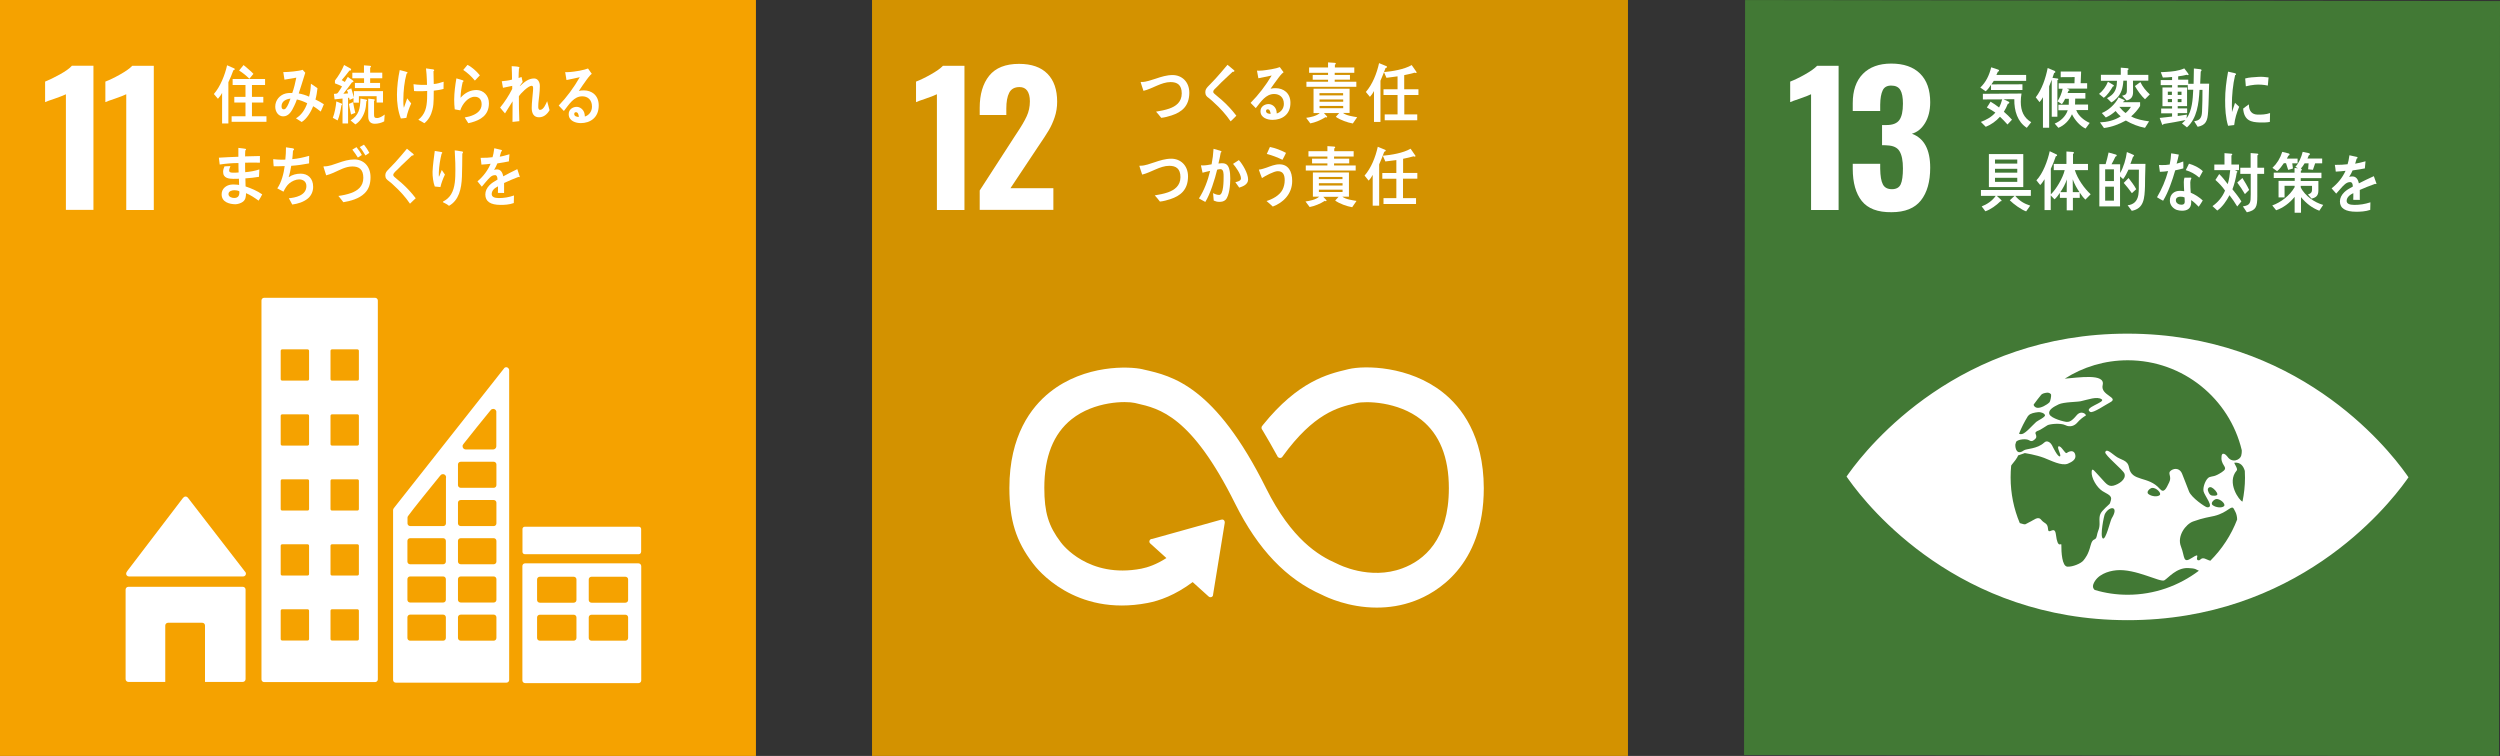 <?xml version="1.0" encoding="utf-8"?>
<!-- Generator: Adobe Illustrator 24.3.2, SVG Export Plug-In . SVG Version: 6.00 Build 0)  -->
<svg version="1.1" id="レイヤー_1" xmlns="http://www.w3.org/2000/svg" xmlns:xlink="http://www.w3.org/1999/xlink" x="0px"
	 y="0px" viewBox="0 0 270.49 81.79" style="enable-background:new 0 0 270.49 81.79;" xml:space="preserve">
<rect x="0" y="0" width="270.49" height="81.79" fill="#333333" stroke="none"/>
<style type="text/css">
	.st0{fill:#F5A200;}
	.st1{fill:#FFFFFF;}
	.st2{fill:#D39200;}
	.st3{fill:#427935;}
</style>
<g>
	<g>
		<rect y="0" class="st0" width="81.79" height="81.79"/>
		<path class="st1" d="M7.13,10.2c-0.14,0.08-0.55,0.24-1.23,0.48c-0.54,0.18-0.88,0.3-1.02,0.37V8.83C5.31,8.66,5.84,8.4,6.46,8.06
			C7.09,7.71,7.53,7.4,7.78,7.11h2.33v15.6H7.13V10.2z"/>
		<path class="st1" d="M13.65,10.2c-0.14,0.08-0.55,0.24-1.23,0.48c-0.54,0.18-0.88,0.3-1.02,0.37V8.83
			c0.44-0.17,0.97-0.42,1.59-0.77c0.62-0.35,1.06-0.66,1.32-0.94h2.33v15.6h-2.98V10.2z"/>
		<path class="st1" d="M13.95,62.37h0.13h12.23c0.17,0,0.3-0.14,0.3-0.3c0-0.08-0.03-0.15-0.08-0.2l-0.02-0.02l-6.15-7.96
			l-0.06-0.07c-0.06-0.06-0.14-0.1-0.22-0.1c-0.08,0-0.14,0.03-0.2,0.08l-0.04,0.04l-0.06,0.06l-6,7.87L13.7,61.9
			c-0.03,0.05-0.05,0.11-0.05,0.17C13.64,62.23,13.78,62.37,13.95,62.37z"/>
		<path class="st1" d="M26.27,63.49H13.89c-0.17,0-0.3,0.14-0.3,0.3v9.69c0,0.17,0.14,0.3,0.3,0.3h3.99v-6.1
			c0-0.17,0.14-0.3,0.3-0.3h3.7c0.17,0,0.3,0.13,0.3,0.3v6.1h4.09c0.17,0,0.3-0.14,0.3-0.3v-9.69
			C26.57,63.63,26.44,63.49,26.27,63.49z"/>
		<path class="st1" d="M69.07,60.95H56.82c-0.17,0-0.3,0.13-0.3,0.29v12.38c0,0.16,0.13,0.29,0.3,0.29h12.26
			c0.17,0,0.3-0.13,0.3-0.29V61.25C69.37,61.08,69.24,60.95,69.07,60.95 M62.37,69.03c0,0.16-0.13,0.29-0.3,0.29h-3.66
			c-0.17,0-0.3-0.13-0.3-0.29v-2.23c0-0.16,0.13-0.29,0.3-0.29h3.66c0.17,0,0.3,0.13,0.3,0.29V69.03z M62.37,64.92
			c0,0.16-0.13,0.29-0.3,0.29h-3.66c-0.17,0-0.3-0.13-0.3-0.29v-2.23c0-0.16,0.13-0.29,0.3-0.29h3.66c0.17,0,0.3,0.13,0.3,0.29
			V64.92z M67.96,69.03c0,0.16-0.13,0.29-0.3,0.29H64c-0.17,0-0.3-0.13-0.3-0.29v-2.23c0-0.16,0.13-0.29,0.3-0.29h3.66
			c0.17,0,0.3,0.13,0.3,0.29V69.03z M67.96,64.92c0,0.16-0.13,0.29-0.3,0.29H64c-0.17,0-0.3-0.13-0.3-0.29v-2.23
			c0-0.16,0.13-0.29,0.3-0.29h3.66c0.17,0,0.3,0.13,0.3,0.29V64.92z"/>
		<path class="st1" d="M40.58,32.22h-12c-0.16,0-0.29,0.13-0.29,0.29v41c0,0.16,0.13,0.29,0.29,0.29h12c0.16,0,0.3-0.13,0.3-0.29
			v-41C40.88,32.35,40.74,32.22,40.58,32.22 M33.44,69.14c0,0.09-0.07,0.16-0.16,0.16h-2.75c-0.09,0-0.16-0.07-0.16-0.16v-3.06
			c0-0.09,0.07-0.16,0.16-0.16h2.75c0.09,0,0.16,0.07,0.16,0.16V69.14z M33.44,62.11c0,0.09-0.07,0.16-0.16,0.16h-2.75
			c-0.09,0-0.16-0.07-0.16-0.16v-3.06c0-0.09,0.07-0.16,0.16-0.16h2.75c0.09,0,0.16,0.07,0.16,0.16V62.11z M33.44,55.08
			c0,0.09-0.07,0.16-0.16,0.16h-2.75c-0.09,0-0.16-0.07-0.16-0.16v-3.06c0-0.09,0.07-0.16,0.16-0.16h2.75
			c0.09,0,0.16,0.07,0.16,0.16V55.08z M33.44,48.05c0,0.09-0.07,0.16-0.16,0.16h-2.75c-0.09,0-0.16-0.07-0.16-0.16v-3.06
			c0-0.09,0.07-0.16,0.16-0.16h2.75c0.09,0,0.16,0.07,0.16,0.16V48.05z M33.44,41.02c0,0.09-0.07,0.16-0.16,0.16h-2.75
			c-0.09,0-0.16-0.07-0.16-0.16v-3.06c0-0.09,0.07-0.16,0.16-0.16h2.75c0.09,0,0.16,0.07,0.16,0.16V41.02z M38.83,69.14
			c0,0.09-0.07,0.16-0.16,0.16h-2.75c-0.09,0-0.16-0.07-0.16-0.16v-3.06c0-0.09,0.07-0.16,0.16-0.16h2.75
			c0.09,0,0.16,0.07,0.16,0.16V69.14z M38.83,62.11c0,0.09-0.07,0.16-0.16,0.16h-2.75c-0.09,0-0.16-0.07-0.16-0.16v-3.06
			c0-0.09,0.07-0.16,0.16-0.16h2.75c0.09,0,0.16,0.07,0.16,0.16V62.11z M38.83,55.08c0,0.09-0.07,0.16-0.16,0.16h-2.75
			c-0.09,0-0.16-0.07-0.16-0.16v-3.06c0-0.09,0.07-0.16,0.16-0.16h2.75c0.09,0,0.16,0.07,0.16,0.16V55.08z M38.83,48.05
			c0,0.09-0.07,0.16-0.16,0.16h-2.75c-0.09,0-0.16-0.07-0.16-0.16v-3.06c0-0.09,0.07-0.16,0.16-0.16h2.75
			c0.09,0,0.16,0.07,0.16,0.16V48.05z M38.83,41.02c0,0.09-0.07,0.16-0.16,0.16h-2.75c-0.09,0-0.16-0.07-0.16-0.16v-3.06
			c0-0.09,0.07-0.16,0.16-0.16h2.75c0.09,0,0.16,0.07,0.16,0.16V41.02z"/>
		<path class="st1" d="M69.36,59.71c0,0.14-0.11,0.25-0.25,0.25H56.78c-0.14,0-0.25-0.11-0.25-0.25v-2.47
			c0-0.14,0.11-0.25,0.25-0.25h12.34c0.14,0,0.25,0.11,0.25,0.25V59.71z"/>
		<path class="st1" d="M55.07,39.96c-0.04-0.13-0.16-0.23-0.3-0.23c-0.06,0-0.12,0.02-0.17,0.06c-0.01,0-0.02,0.01-0.02,0.01
			l-0.1,0.13L42.68,54.89l-0.05,0.07c-0.06,0.06-0.1,0.14-0.1,0.23v0.02v18.36c0,0.16,0.13,0.29,0.29,0.29H54.8
			c0.16,0,0.29-0.13,0.29-0.29V40.09C55.1,40.04,55.09,40,55.07,39.96z M50.11,48.09l0.08-0.11c0.81-1.04,2.17-2.71,2.83-3.52
			l0.09-0.1c0.06-0.08,0.16-0.12,0.26-0.12c0.16,0,0.3,0.12,0.33,0.27v0.13v0.11v3.54c0,0.18-0.15,0.33-0.33,0.34
			c-0.01,0-0.01,0-0.01,0c0,0-0.01,0-0.01,0h-2.8H50.4c-0.01,0-0.01,0-0.01,0c-0.01,0-0.01,0-0.01,0c-0.18-0.01-0.33-0.15-0.33-0.34
			C50.04,48.21,50.06,48.14,50.11,48.09z M48.24,69.03c0,0.16-0.13,0.29-0.29,0.29h-3.58c-0.16,0-0.29-0.13-0.29-0.29v-2.24
			c0-0.16,0.13-0.29,0.29-0.29h3.58c0.16,0,0.29,0.13,0.29,0.29V69.03z M48.24,64.9c0,0.16-0.13,0.29-0.29,0.29h-3.58
			c-0.16,0-0.29-0.13-0.29-0.29v-2.24c0-0.16,0.13-0.29,0.29-0.29h3.58c0.16,0,0.29,0.13,0.29,0.29V64.9z M48.24,60.76
			c0,0.16-0.13,0.29-0.29,0.29h-3.58c-0.16,0-0.29-0.13-0.29-0.29v-2.24c0-0.16,0.13-0.29,0.29-0.29h3.58
			c0.16,0,0.29,0.13,0.29,0.29V60.76z M48.25,51.7v0.11v4.82c0,0.16-0.13,0.29-0.29,0.29h-3.57c-0.16,0-0.3-0.13-0.3-0.29v-0.6
			v-0.02c0-0.04,0.01-0.08,0.02-0.11c0.01-0.01,0.01-0.02,0.02-0.03c0.01-0.01,0.02-0.03,0.03-0.04c0.01-0.01,0.02-0.03,0.03-0.05
			c0.46-0.65,2.52-3.19,3.39-4.26l0.09-0.1c0.06-0.08,0.16-0.12,0.26-0.12c0.16,0,0.3,0.12,0.33,0.27V51.7z M53.71,69.03
			c0,0.16-0.13,0.29-0.29,0.29h-3.57c-0.16,0-0.3-0.13-0.3-0.29v-2.24c0-0.16,0.13-0.29,0.3-0.29h3.57c0.16,0,0.29,0.13,0.29,0.29
			V69.03z M53.71,64.9c0,0.16-0.13,0.29-0.29,0.29h-3.57c-0.16,0-0.3-0.13-0.3-0.29v-2.24c0-0.16,0.13-0.29,0.3-0.29h3.57
			c0.16,0,0.29,0.13,0.29,0.29V64.9z M53.71,60.76c0,0.16-0.13,0.29-0.29,0.29h-3.57c-0.16,0-0.3-0.13-0.3-0.29v-2.24
			c0-0.16,0.13-0.29,0.3-0.29h3.57c0.16,0,0.29,0.13,0.29,0.29V60.76z M53.71,56.63c0,0.16-0.13,0.29-0.29,0.29h-3.57
			c-0.16,0-0.3-0.13-0.3-0.29v-2.24c0-0.16,0.13-0.29,0.3-0.29h3.57c0.16,0,0.29,0.13,0.29,0.29V56.63z M53.71,52.49
			c0,0.16-0.13,0.29-0.29,0.29h-3.57c-0.16,0-0.3-0.13-0.3-0.29v-2.24c0-0.16,0.13-0.29,0.3-0.29h3.57c0.16,0,0.29,0.13,0.29,0.29
			V52.49z"/>
		<path class="st1" d="M25.25,7.6c-0.16,0.45-0.34,0.88-0.54,1.3v4.46h-0.68v-3.31c-0.11,0.23-0.29,0.45-0.45,0.64l-0.44-0.52
			c0.68-0.77,1.2-2.05,1.43-3.11l0.77,0.34c0.03,0.01,0.06,0.04,0.06,0.08C25.41,7.56,25.3,7.59,25.25,7.6z M25.06,13.18v-0.6h1.5
			v-1.49h-1.21v-0.61h1.21V9.2h-1.39V8.55h3.51V9.2h-1.42v1.28h1.23v0.61h-1.23v1.49h1.57v0.6H25.06z M26.98,8.52
			c-0.34-0.34-0.71-0.64-1.11-0.89l0.48-0.59c0.2,0.15,0.39,0.32,0.58,0.49c0.17,0.15,0.34,0.29,0.49,0.46L26.98,8.52z"/>
		<path class="st1" d="M34.7,12.07c-0.26-0.2-0.53-0.42-0.82-0.58c-0.23,0.62-0.71,1.4-1.24,1.71l-0.62-0.4
			c0.57-0.32,0.99-0.95,1.22-1.63c-0.36-0.18-0.74-0.33-1.12-0.41c-0.08,0.24-0.18,0.48-0.29,0.7c-0.26,0.56-0.58,1.13-1.19,1.13
			c-0.5,0-0.86-0.47-0.86-1.05c0-0.74,0.53-1.27,1.11-1.42c0.24-0.06,0.49-0.07,0.73-0.06c0.17-0.42,0.35-1.2,0.44-1.66l-1.28,0.22
			L30.65,7.8h0.07c0.42,0,1.67-0.1,2.02-0.25c0.09,0.11,0.19,0.22,0.29,0.32c-0.13,0.43-0.26,0.85-0.4,1.28
			c-0.1,0.32-0.2,0.64-0.31,0.96c0.38,0.07,0.76,0.18,1.12,0.35c0.13-0.45,0.18-0.93,0.2-1.4c0.24,0.16,0.48,0.31,0.71,0.49
			c-0.05,0.41-0.11,0.83-0.22,1.22c0.31,0.15,0.62,0.31,0.91,0.51C34.94,11.54,34.82,11.81,34.7,12.07z M30.46,11.5
			c0,0.18,0.06,0.33,0.23,0.33c0.11,0,0.18-0.04,0.25-0.13c0.19-0.21,0.39-0.74,0.49-1.03C31.01,10.71,30.46,10.92,30.46,11.5z"/>
		<path class="st1" d="M36.94,11.39c-0.09,0.55-0.19,1.13-0.41,1.64l-0.52-0.28c0.2-0.5,0.33-1.23,0.38-1.78l0.58,0.24
			c0.02,0.01,0.04,0.04,0.04,0.07C37.02,11.34,36.98,11.38,36.94,11.39z M40.75,11.09v-0.68h-1.92v0.7h-0.58v-0.49l-0.42,0.19
			c-0.02-0.08-0.04-0.16-0.06-0.24l-0.11,0.02v2.77h-0.6v-2.7c-0.28,0.02-0.58,0.05-0.86,0.09l-0.07-0.59c0.09,0,0.2-0.01,0.29-0.03
			c0.07-0.02,0.1-0.05,0.16-0.12c0.16-0.21,0.29-0.44,0.43-0.66c-0.26-0.12-0.51-0.25-0.77-0.33V8.71c0.38-0.48,0.74-1.08,0.99-1.68
			l0.63,0.35c0.05,0.03,0.13,0.06,0.13,0.14c0,0.12-0.11,0.12-0.18,0.11c-0.27,0.35-0.54,0.71-0.84,1.04
			c0.11,0.07,0.23,0.13,0.34,0.2c0.11-0.18,0.21-0.37,0.32-0.55l0.55,0.39c0.03,0.02,0.06,0.05,0.06,0.1c0,0.1-0.09,0.09-0.15,0.09
			c-0.31,0.42-0.61,0.84-0.94,1.24c0.17-0.01,0.34-0.01,0.51-0.04c-0.04-0.12-0.06-0.24-0.12-0.35l0.47-0.19
			c0.1,0.32,0.18,0.66,0.28,0.99V9.86h3.15v1.23H40.75z M37.98,12.39c-0.09-0.38-0.16-0.77-0.23-1.15l0.45-0.19
			c0.07,0.39,0.14,0.78,0.24,1.16L37.98,12.39z M39.64,10.95c-0.03,0.39-0.06,0.78-0.19,1.15c-0.19,0.57-0.54,1.08-1,1.36
			l-0.52-0.43c0.89-0.56,1.04-1.24,1.07-2.37l0.63,0.12c0.03,0.01,0.08,0.03,0.08,0.08C39.71,10.91,39.67,10.94,39.64,10.95z
			 M40.05,8.47v0.5h1.07v0.56h-2.72V8.97h0.99V8.47h-1.27v-0.6h1.26v-0.8l0.67,0.05c0.04,0,0.09,0.03,0.09,0.08
			c0,0.06-0.05,0.1-0.09,0.11v0.55h1.31v0.61H40.05z M41.57,13.13c-0.3,0.17-0.69,0.26-1.02,0.26c-0.43,0-0.71-0.24-0.71-0.78v-1.94
			l0.62,0.07c0.03,0.01,0.09,0.02,0.09,0.08c0,0.05-0.05,0.08-0.08,0.1v1.42c0,0.34,0.04,0.43,0.34,0.43c0.25,0,0.61-0.21,0.81-0.38
			L41.57,13.13z"/>
		<path class="st1" d="M43.97,12.75c-0.2,0.03-0.4,0.06-0.6,0.07c-0.31-0.79-0.43-1.72-0.42-2.59c0.01-0.9,0.12-1.79,0.3-2.65
			c0.18,0.04,0.36,0.09,0.54,0.14c0.08,0.02,0.16,0.04,0.23,0.07c0.04,0.01,0.07,0.03,0.07,0.07c0,0.06-0.06,0.09-0.1,0.11
			c-0.25,0.91-0.34,1.85-0.35,2.81c0,0.28-0.01,0.6,0.06,0.88c0.12-0.34,0.24-0.68,0.36-1.02c0.14,0.19,0.28,0.38,0.43,0.55
			C44.27,11.68,44.07,12.22,43.97,12.75z M46.93,9.81c0,0.31,0,0.61-0.01,0.92c-0.01,0.38-0.03,0.76-0.13,1.13
			c-0.14,0.59-0.43,1.13-0.88,1.47c-0.22-0.13-0.43-0.27-0.65-0.37c0.74-0.6,0.91-1.31,0.95-2.28c0.01-0.28,0.01-0.56,0.01-0.84
			c-0.36,0.03-0.72,0.04-1.08,0.03c-0.11,0-0.23-0.01-0.34-0.02c-0.03-0.25-0.04-0.49-0.06-0.74c0.26,0.04,0.52,0.06,0.78,0.07
			c0.23,0.01,0.45,0.01,0.68,0c0-0.39-0.03-0.77-0.05-1.15c-0.01-0.2-0.03-0.42-0.06-0.63c0.19,0.03,0.38,0.06,0.57,0.08
			c0.08,0.01,0.17,0.01,0.24,0.04c0.04,0.01,0.08,0.03,0.08,0.08c0,0.05-0.05,0.09-0.08,0.1c0,0.46,0.02,0.93,0.03,1.39
			c0.36-0.02,0.72-0.14,1.07-0.25C48,9.1,47.98,9.37,47.99,9.62C47.65,9.72,47.28,9.77,46.93,9.81z"/>
		<path class="st1" d="M51.04,13.24c-0.12,0.04-0.24,0.06-0.37,0.09c-0.06-0.11-0.38-0.6-0.38-0.6c0-0.02,0.02-0.03,0.04-0.03
			c0.31-0.05,0.6-0.13,0.89-0.26c0.43-0.19,0.88-0.53,0.89-1.13c0.01-0.54-0.28-0.84-0.74-0.84c-0.7-0.01-1.34,0.75-1.57,1.47
			c-0.2-0.04-0.4-0.08-0.6-0.11c-0.04-0.36-0.06-0.71-0.06-1.07c0.01-0.77,0.11-1.54,0.24-2.28l0.7,0.21
			c0.03,0.01,0.07,0.04,0.07,0.08c0,0.06-0.06,0.1-0.09,0.11c-0.13,0.56-0.22,1.13-0.23,1.7c0.48-0.55,1.07-0.84,1.74-0.84
			c0.71,0.01,1.35,0.58,1.33,1.46C52.89,12.49,51.96,12.98,51.04,13.24z M51.38,8.72c-0.37-0.45-0.79-0.84-1.26-1.15
			c0.16-0.18,0.31-0.37,0.46-0.55c0.47,0.22,1,0.71,1.34,1.13C51.74,8.34,51.56,8.53,51.38,8.72z"/>
		<path class="st1" d="M58.31,12.69c-0.54,0-0.78-0.41-0.78-1c0-0.62,0.1-1.24,0.14-1.87c0.01-0.09,0.01-0.19,0.01-0.28
			c0-0.13-0.02-0.26-0.16-0.26c-0.35,0-1.18,0.81-1.38,1.14c0,0.89,0.01,1.8,0.05,2.69l-0.74,0.08c0-0.74,0.01-1.49,0.01-2.23
			c-0.27,0.45-0.55,0.88-0.82,1.31c-0.19-0.2-0.35-0.42-0.53-0.63c0.5-0.61,0.94-1.29,1.31-2.02V9.29c-0.34,0.06-0.66,0.15-1,0.21
			c-0.04-0.24-0.08-0.48-0.13-0.71c0.37-0.04,0.75-0.07,1.11-0.18c0-0.48-0.02-0.97-0.04-1.45c0.16,0.01,0.63,0.03,0.76,0.08
			c0.04,0.01,0.08,0.03,0.08,0.1c0,0.03-0.02,0.07-0.05,0.08c-0.02,0.34-0.04,0.68-0.04,1.02c0.11-0.03,0.21-0.08,0.32-0.11
			c0.04,0.18,0.08,0.36,0.12,0.54c-0.11,0.13-0.2,0.28-0.31,0.43l0.01,0.02c0.46-0.43,0.92-0.83,1.54-0.83
			c0.4,0,0.62,0.38,0.62,0.82c0,0.35-0.03,0.7-0.07,1.06c-0.04,0.37-0.1,0.74-0.1,1.12v0.02c-0.01,0.15,0.01,0.38,0.19,0.38
			c0.37,0,0.62-0.6,0.77-0.94c0.09,0.32,0.18,0.64,0.26,0.97C59.18,12.4,58.8,12.69,58.31,12.69z"/>
		<path class="st1" d="M62.83,13.32c-0.5,0-1.3-0.21-1.3-0.97c0-0.54,0.48-0.79,0.86-0.79c0.35,0,0.7,0.25,0.83,0.65
			c0.04,0.13,0.05,0.26,0.06,0.4c0.42-0.13,0.77-0.52,0.77-1.08c0-0.75-0.48-1.11-1.05-1.11c-0.91,0-1.43,0.87-1.99,1.59
			c-0.18-0.2-0.37-0.39-0.56-0.59c0.87-0.9,1.63-1.94,2.28-3.07c-0.48,0.12-0.96,0.21-1.44,0.31L61.15,7.8
			c0.07,0.01,0.13,0.01,0.19,0.01c0.27,0,0.53-0.04,0.8-0.07c0.37-0.05,0.74-0.11,1.1-0.21c0.13-0.03,0.25-0.08,0.38-0.12
			c0.14,0.2,0.28,0.39,0.41,0.58c-0.06,0.05-0.13,0.1-0.18,0.16c-0.14,0.15-0.27,0.33-0.39,0.49c-0.29,0.39-0.56,0.8-0.83,1.2
			c0.18-0.05,0.37-0.06,0.55-0.06c0.83,0,1.6,0.52,1.6,1.63C64.78,12.76,63.83,13.32,62.83,13.32z M62.32,12.14
			c-0.11,0-0.19,0.05-0.19,0.2c0,0.27,0.34,0.31,0.5,0.31C62.61,12.43,62.55,12.14,62.32,12.14z"/>
		<path class="st1" d="M27.98,21.71c-0.43-0.31-0.87-0.61-1.36-0.81c-0.01,0.38-0.04,0.7-0.34,0.93c-0.21,0.16-0.57,0.27-0.82,0.27
			c-0.6-0.01-1.5-0.21-1.48-1.1c0.01-0.61,0.52-0.96,0.99-1.02c0.16-0.03,0.32-0.02,0.48-0.01c0.14,0,0.28,0.02,0.42,0.04
			c0-0.22-0.01-0.45-0.02-0.67c-0.2,0.01-0.4,0.01-0.61,0.01c-0.46-0.01-1.11-0.05-1.1-0.77c0-0.21,0.07-0.41,0.15-0.58l0.64-0.03
			c-0.05,0.13-0.14,0.34-0.14,0.48c0,0.22,0.25,0.23,0.38,0.23c0.22,0,0.44,0.01,0.65-0.02c-0.02-0.34-0.02-0.68-0.02-1.02
			c-0.68,0-1.35,0.06-2.03,0.16c-0.04-0.25-0.07-0.49-0.09-0.74c0.7-0.04,1.41-0.08,2.11-0.1c0-0.22,0-0.44,0-0.66l0-0.3
			c0.17,0.02,0.34,0.04,0.5,0.06c0.08,0.02,0.18,0.02,0.26,0.04c0.03,0.01,0.07,0.02,0.07,0.07c0,0.06-0.04,0.09-0.08,0.1
			c-0.02,0.22-0.02,0.43-0.02,0.65c0.54-0.02,1.07-0.03,1.6-0.04l0,0.72c-0.53-0.01-1.07-0.02-1.6,0c-0.01,0.35,0,0.68,0.01,1.03
			c0.52-0.05,1.03-0.13,1.53-0.3l-0.04,0.8c-0.49,0.08-0.98,0.14-1.47,0.17c0,0.29,0.01,0.58,0.02,0.87
			c0.62,0.21,1.24,0.47,1.8,0.86C28.26,21.26,28.12,21.49,27.98,21.71z M25.89,20.69c-0.17-0.08-0.35-0.11-0.53-0.11
			c-0.22,0-0.63,0.08-0.64,0.41c0,0.33,0.39,0.43,0.61,0.43c0.34,0,0.56-0.15,0.57-0.57C25.89,20.79,25.89,20.74,25.89,20.69z"/>
		<path class="st1" d="M33.33,21.46c-0.49,0.41-1.12,0.59-1.71,0.67c-0.13-0.22-0.23-0.46-0.37-0.68c0.67-0.06,1.9-0.28,1.9-1.32
			c0-0.52-0.4-0.72-0.79-0.72c-0.36,0-0.77,0.19-1.06,0.43c-0.27,0.22-0.47,0.57-0.63,0.9l-0.67-0.36c0.44-0.61,0.71-1.63,0.8-2.41
			c-0.24,0.01-0.46,0.02-0.7,0.02h-0.49c-0.02-0.26-0.05-0.51-0.05-0.77c0.29,0.03,0.58,0.06,0.88,0.06c0.14,0,0.29,0,0.43-0.01
			c0.05-0.44,0.07-0.88,0.07-1.33c0.18,0.03,0.36,0.05,0.54,0.08c0.08,0.01,0.16,0.01,0.24,0.04c0.04,0.01,0.09,0.04,0.09,0.1
			c0,0.06-0.06,0.12-0.11,0.14c-0.02,0.31-0.04,0.62-0.08,0.92c0.62-0.05,1.23-0.19,1.83-0.36l-0.01,0.82
			c-0.64,0.12-1.28,0.22-1.93,0.26c-0.07,0.41-0.15,0.84-0.28,1.23c0.41-0.27,0.84-0.38,1.31-0.38c0.75,0,1.34,0.49,1.34,1.42
			C33.89,20.7,33.67,21.17,33.33,21.46z"/>
		<path class="st1" d="M39.45,20.91c-0.6,0.6-1.54,0.84-2.3,0.97c-0.18-0.23-0.35-0.47-0.54-0.68c0.46-0.06,0.94-0.16,1.39-0.32
			c0.67-0.25,1.31-0.69,1.31-1.64c0-0.93-0.48-1.23-1.18-1.23c-0.74,0-1.38,0.39-2.07,0.69c-0.25,0.11-0.51,0.2-0.77,0.27
			c-0.03-0.1-0.29-0.9-0.29-0.92c0-0.07,0.08-0.05,0.11-0.05c0.49,0,1-0.21,1.47-0.37c0.57-0.2,1.15-0.38,1.76-0.38
			c0.96,0,1.75,0.7,1.75,1.92C40.09,19.87,39.91,20.47,39.45,20.91z M38.72,17.05c-0.18-0.3-0.39-0.59-0.6-0.86l0.45-0.27
			c0.22,0.27,0.42,0.54,0.58,0.85L38.72,17.05z M39.54,16.82c-0.19-0.32-0.38-0.64-0.62-0.91l0.46-0.26
			c0.22,0.28,0.42,0.57,0.58,0.89L39.54,16.82z"/>
		<path class="st1" d="M44.36,22.04c-0.51-0.75-1.11-1.4-1.76-1.99c-0.16-0.16-0.33-0.31-0.51-0.44c-0.1-0.08-0.21-0.15-0.29-0.26
			c-0.08-0.11-0.11-0.23-0.11-0.37c0-0.26,0.11-0.41,0.27-0.58c0.28-0.3,0.57-0.58,0.85-0.89c0.41-0.46,0.82-0.93,1.22-1.42
			c0.17,0.14,0.34,0.28,0.51,0.42c0.06,0.05,0.14,0.1,0.19,0.16c0.02,0.02,0.03,0.03,0.03,0.06c0,0.1-0.13,0.11-0.19,0.1
			c-0.39,0.37-0.78,0.73-1.17,1.11c-0.16,0.16-0.31,0.33-0.48,0.48c-0.08,0.08-0.16,0.14-0.23,0.23c-0.06,0.07-0.14,0.17-0.14,0.27
			c0,0.1,0.05,0.15,0.11,0.21c0.25,0.23,0.52,0.43,0.77,0.65c0.56,0.5,1.09,1.06,1.55,1.67C44.76,21.64,44.56,21.85,44.36,22.04z"/>
		<path class="st1" d="M47.65,20.24c-0.2-0.01-0.41-0.04-0.61-0.06c-0.17-0.44-0.25-1.11-0.24-1.59c0.03-0.76,0.15-1.51,0.24-2.26
			c0.18,0.03,0.37,0.06,0.55,0.09c0.06,0.02,0.15,0.02,0.21,0.04c0.03,0.01,0.05,0.03,0.05,0.07c0,0.05-0.04,0.08-0.07,0.1
			c-0.16,0.65-0.27,1.32-0.3,2c0,0.14,0,0.28,0,0.42c0,0.01-0.01,0.05,0.02,0.05c0.02,0,0.03-0.06,0.04-0.06
			c0.08-0.22,0.17-0.44,0.26-0.65l0.34,0.5C47.93,19.33,47.76,19.77,47.65,20.24z M50.02,16.63c-0.01,0.82-0.01,1.66-0.04,2.49
			c-0.05,1.32-0.33,2.55-1.4,3.15c-0.17-0.15-0.43-0.28-0.63-0.38c-0.02-0.01-0.04-0.01-0.03-0.04c0-0.03,0.03-0.05,0.05-0.06
			c0.14-0.08,0.28-0.16,0.41-0.27c0.69-0.57,0.85-1.52,0.88-2.46c0.03-0.93,0-1.87-0.06-2.79c0.18,0.01,0.37,0.05,0.55,0.08
			c0.09,0.02,0.2,0.02,0.29,0.05c0.03,0.01,0.06,0.03,0.06,0.08C50.09,16.54,50.05,16.59,50.02,16.63z"/>
		<path class="st1" d="M56.18,19.17c-0.03,0-0.06-0.01-0.08-0.03c-0.41,0.15-1.19,0.48-1.56,0.66v1.08l-0.67-0.01
			c0.01-0.1,0.01-0.2,0.01-0.32v-0.39c-0.45,0.22-0.68,0.51-0.68,0.84c0,0.28,0.26,0.43,0.77,0.43c0.56,0,1.07-0.08,1.64-0.28
			l-0.02,0.82c-0.5,0.18-1.04,0.2-1.42,0.2c-1.11,0-1.66-0.37-1.66-1.13c0-0.36,0.16-0.7,0.46-1.01c0.19-0.19,0.48-0.39,0.86-0.6
			c-0.01-0.32-0.1-0.48-0.26-0.48c-0.21,0-0.4,0.08-0.58,0.27c-0.11,0.11-0.26,0.26-0.44,0.48c-0.21,0.25-0.34,0.42-0.42,0.5
			c-0.1-0.13-0.26-0.32-0.47-0.58c0.63-0.53,1.11-1.17,1.42-1.9c-0.3,0.04-0.63,0.07-0.99,0.09c-0.02-0.27-0.06-0.51-0.09-0.73
			c0.53,0,0.96-0.02,1.29-0.07c0.07-0.2,0.13-0.53,0.19-0.97l0.76,0.18c0.05,0.02,0.07,0.04,0.07,0.09c0,0.04-0.03,0.08-0.09,0.1
			c-0.03,0.12-0.08,0.3-0.15,0.54c0.26-0.03,0.64-0.14,1.05-0.26l-0.06,0.77c-0.31,0.07-0.73,0.14-1.25,0.22
			c-0.08,0.21-0.21,0.47-0.35,0.7c0.14-0.04,0.25-0.05,0.32-0.05c0.34,0,0.57,0.24,0.67,0.75c0.45-0.25,0.96-0.51,1.52-0.78
			l0.26,0.79C56.25,19.14,56.22,19.17,56.18,19.17z"/>
	</g>
	<g>
		<rect x="94.35" y="0" class="st2" width="81.79" height="81.79"/>
		<path class="st1" d="M101.36,10.2c-0.14,0.08-0.55,0.24-1.23,0.48c-0.54,0.18-0.88,0.3-1.02,0.37V8.83
			c0.44-0.17,0.97-0.42,1.59-0.77c0.62-0.35,1.06-0.66,1.32-0.94h2.33v15.6h-2.98V10.2z"/>
		<path class="st1" d="M106,20.61l3.77-5.83l0.23-0.35c0.49-0.73,0.85-1.34,1.08-1.84c0.23-0.49,0.35-1.04,0.35-1.63
			c0-0.5-0.1-0.88-0.29-1.15c-0.19-0.26-0.47-0.39-0.83-0.39c-0.54,0-0.91,0.21-1.12,0.62c-0.21,0.41-0.31,0.98-0.31,1.69v0.71H106
			v-0.77c0-1.46,0.34-2.62,1.03-3.48c0.69-0.85,1.76-1.28,3.23-1.28c1.35,0,2.37,0.36,3.07,1.07c0.7,0.71,1.05,1.72,1.05,3.03
			c0,0.59-0.09,1.15-0.27,1.68c-0.18,0.53-0.39,0.99-0.64,1.41c-0.24,0.41-0.62,0.99-1.14,1.75l-3,4.51h4.64v2.35H106V20.61z"/>
		<path class="st1" d="M156.1,42.45c-3.63-2.87-8.44-2.93-10.2-2.51l-0.2,0.05c-2.03,0.48-5.26,1.28-9.04,5.97
			c-0.02,0.03-0.04,0.05-0.06,0.08l-0.05,0.06c-0.04,0.05-0.06,0.11-0.06,0.18c0,0.06,0.01,0.11,0.04,0.16l0.09,0.14
			c0.47,0.79,1.07,1.82,1.58,2.76c0.01,0.01,0.01,0.02,0.01,0.03c0.05,0.1,0.16,0.18,0.29,0.18c0.09,0,0.17-0.03,0.22-0.09
			c0.02-0.03,0.05-0.06,0.07-0.1c3.36-4.64,5.99-5.28,7.78-5.7l0.21-0.05c0.93-0.22,4.45-0.21,6.99,1.8
			c1.98,1.57,2.99,4.06,2.99,7.41c0,5.62-2.73,7.82-5.03,8.67c-3.55,1.33-6.96-0.45-6.98-0.46l-0.15-0.07
			c-1.95-0.85-4.86-2.61-7.61-8.12c-5.53-11.11-10.16-12.16-13.22-12.85l-0.16-0.04c-1.39-0.32-6.24-0.54-10.04,2.5
			c-1.99,1.59-4.36,4.67-4.36,10.35c0,3.46,0.71,5.75,2.54,8.15c0.4,0.55,4.5,5.81,12.42,4.29c1.27-0.24,2.99-0.85,4.87-2.26
			l1.74,1.57c0.11,0.1,0.3,0.09,0.4-0.02c0.05-0.05,0.07-0.12,0.07-0.19v-0.02l1.26-7.74l0-0.09c0-0.08-0.03-0.15-0.09-0.21
			c-0.05-0.05-0.12-0.07-0.18-0.07l-0.05,0.01l-0.08,0.01l-7.41,2.07l-0.13,0.02c-0.05,0.01-0.1,0.04-0.14,0.08
			c-0.11,0.12-0.1,0.3,0.02,0.4l0.09,0.08l1.66,1.5c-1.07,0.69-2.01,1.01-2.72,1.15c-5.73,1.09-8.56-2.66-8.67-2.81l-0.04-0.05
			c-1.33-1.75-1.78-3.23-1.78-5.89c0-3.36,0.99-5.85,2.94-7.41c2.48-1.98,5.9-1.99,6.86-1.77l0.17,0.04
			c2.51,0.57,5.95,1.35,10.68,10.86c2.46,4.94,5.54,8.17,9.42,9.87c0.49,0.25,2.85,1.37,5.9,1.37c1.28,0,2.68-0.19,4.11-0.73
			c2.25-0.84,7.47-3.7,7.47-12.2C160.52,47.13,158.12,44.04,156.1,42.45"/>
		<path class="st1" d="M126.76,12.49c-0.37,0.12-0.74,0.22-1.12,0.26c-0.18-0.22-0.36-0.46-0.56-0.67c0.48-0.08,0.97-0.17,1.43-0.33
			c0.69-0.24,1.35-0.69,1.35-1.64c0-0.93-0.49-1.23-1.21-1.23c-1,0-1.94,0.71-2.93,0.95c-0.03-0.1-0.3-0.88-0.3-0.92
			c0-0.07,0.09-0.04,0.13-0.04c0.48,0,1.03-0.22,1.5-0.36c0.59-0.2,1.19-0.39,1.82-0.39c0.98,0,1.81,0.71,1.81,1.92
			C128.67,11.5,127.85,12.13,126.76,12.49z"/>
		<path class="st1" d="M133.15,13.13c-0.53-0.77-1.14-1.44-1.81-2.04c-0.17-0.16-0.34-0.32-0.52-0.46c-0.11-0.08-0.22-0.15-0.3-0.27
			c-0.08-0.11-0.11-0.24-0.11-0.38c0-0.27,0.11-0.42,0.27-0.6c0.29-0.31,0.59-0.6,0.87-0.91c0.42-0.48,0.85-0.96,1.26-1.46
			c0.17,0.15,0.35,0.29,0.52,0.43c0.07,0.05,0.14,0.11,0.2,0.17c0.02,0.02,0.03,0.03,0.03,0.06c0,0.1-0.13,0.11-0.2,0.1
			c-0.4,0.38-0.81,0.75-1.21,1.14c-0.17,0.16-0.32,0.34-0.49,0.5c-0.08,0.08-0.17,0.15-0.24,0.23c-0.07,0.07-0.15,0.17-0.15,0.28
			c0,0.1,0.05,0.16,0.11,0.21c0.25,0.24,0.54,0.44,0.79,0.67c0.58,0.51,1.12,1.09,1.6,1.72C133.56,12.73,133.36,12.94,133.15,13.13z
			"/>
		<path class="st1" d="M137.68,12.97c-0.5,0-1.3-0.2-1.3-0.94c0-0.52,0.48-0.77,0.87-0.77c0.35,0,0.7,0.24,0.83,0.63
			c0.04,0.13,0.05,0.25,0.06,0.39c0.42-0.13,0.77-0.51,0.77-1.04c0-0.72-0.47-1.07-1.05-1.07c-0.91,0-1.43,0.83-1.99,1.53
			c-0.19-0.19-0.37-0.38-0.56-0.57c0.86-0.87,1.63-1.87,2.28-2.96c-0.48,0.11-0.96,0.2-1.44,0.3L136,7.64
			c0.07,0.01,0.13,0.01,0.19,0.01c0.27,0,0.53-0.03,0.8-0.07c0.37-0.05,0.74-0.11,1.1-0.2c0.13-0.03,0.25-0.08,0.38-0.12
			c0.14,0.19,0.28,0.37,0.41,0.56c-0.06,0.05-0.13,0.1-0.18,0.15c-0.14,0.14-0.27,0.31-0.39,0.47c-0.29,0.38-0.56,0.77-0.84,1.16
			c0.18-0.05,0.37-0.06,0.55-0.06c0.83,0,1.6,0.51,1.6,1.58C139.63,12.43,138.67,12.97,137.68,12.97z M137.17,11.83
			c-0.12,0-0.19,0.05-0.19,0.19c0,0.26,0.34,0.3,0.5,0.3C137.45,12.11,137.39,11.83,137.17,11.83z"/>
		<path class="st1" d="M146.37,13.36c-0.55-0.09-1.38-0.38-1.84-0.72l0.37-0.41h-1.66l0.36,0.39c0,0.06-0.04,0.09-0.08,0.09
			c-0.04,0-0.07-0.01-0.11-0.03c-0.45,0.29-1.13,0.58-1.64,0.67l-0.45-0.6c0.44-0.06,1.12-0.19,1.48-0.52h-0.68V9.6h3.9v2.62h-0.71
			c0.35,0.29,1.1,0.39,1.53,0.46L146.37,13.36z M141.35,9.39V8.84h2.34V8.63h-1.66V8.11h1.66V7.88h-2.05V7.3h2.05V6.75l0.74,0.05
			c0.04,0,0.1,0.03,0.1,0.08c0,0.06-0.05,0.1-0.1,0.12V7.3h2.1v0.58h-2.12v0.23h1.65v0.51h-1.65v0.22h2.34v0.55H141.35z
			 M145.32,10.08h-2.56v0.24h2.56V10.08z M145.33,10.76h-2.56v0.25h2.56V10.76z M145.33,11.46h-2.56v0.25h2.56V11.46z"/>
		<path class="st1" d="M149.91,7.36c-0.17,0.46-0.35,0.93-0.55,1.37v4.46h-0.7V9.85c-0.12,0.23-0.26,0.44-0.44,0.63l-0.44-0.53
			c0.72-0.83,1.18-1.99,1.43-3.12l0.8,0.33c0.03,0.01,0.06,0.04,0.06,0.09C150.07,7.32,149.95,7.35,149.91,7.36z M151.94,10.28v2.1
			h1.4v0.63h-3.52v-0.63h1.39v-2.1h-1.52V9.66h1.52v-1.4c-0.4,0.06-0.8,0.11-1.2,0.16l-0.27-0.62c0.9-0.08,2.2-0.29,3-0.76
			l0.54,0.78c-0.01,0.06-0.06,0.08-0.1,0.08c-0.03,0-0.08-0.02-0.11-0.04c-0.38,0.1-0.75,0.2-1.14,0.27v1.53h1.54v0.62H151.94z"/>
		<path class="st1" d="M126.62,21.55c-0.37,0.12-0.74,0.22-1.12,0.26c-0.18-0.23-0.36-0.46-0.56-0.67c0.48-0.08,0.97-0.17,1.43-0.33
			c0.69-0.25,1.35-0.7,1.35-1.64c0-0.93-0.49-1.23-1.21-1.23c-1,0-1.94,0.71-2.93,0.95c-0.03-0.1-0.3-0.88-0.3-0.92
			c0-0.07,0.09-0.04,0.13-0.04c0.48,0,1.03-0.22,1.5-0.37c0.59-0.2,1.19-0.39,1.82-0.39c0.98,0,1.81,0.71,1.81,1.92
			C128.53,20.56,127.71,21.19,126.62,21.55z"/>
		<path class="st1" d="M132.59,21.63c-0.19,0.18-0.44,0.21-0.68,0.21c-0.2,0-0.4-0.05-0.59-0.14c-0.02-0.27-0.04-0.54-0.07-0.81
			c0.21,0.12,0.43,0.2,0.66,0.2c0.49,0,0.48-1.59,0.48-1.98c0-0.29,0.01-0.81-0.34-0.81c-0.12,0-0.24,0.03-0.36,0.06
			c-0.24,1.02-0.75,2.64-1.28,3.49c-0.23-0.11-0.45-0.26-0.69-0.38c0.56-0.86,0.97-1.94,1.21-2.98c-0.28,0.06-0.55,0.12-0.82,0.2
			c-0.02-0.09-0.17-0.74-0.17-0.77c0-0.02,0.01-0.03,0.03-0.03c0.06,0,0.1,0.01,0.16,0.01c0.32,0,0.65-0.06,0.96-0.12
			c0.11-0.55,0.18-1.12,0.21-1.68c0.19,0.05,0.37,0.1,0.56,0.16c0.08,0.02,0.16,0.04,0.23,0.08c0.03,0.01,0.07,0.03,0.07,0.07
			c0,0.05-0.05,0.08-0.08,0.09c-0.07,0.4-0.15,0.8-0.25,1.19c0.12-0.01,0.24-0.03,0.36-0.03c0.41,0,0.66,0.13,0.8,0.6
			c0.1,0.32,0.12,0.73,0.12,1.07C133.11,19.96,133.02,21.21,132.59,21.63z M134.08,20.3c-0.13-0.2-0.28-0.39-0.42-0.59
			c0.17-0.03,0.61-0.13,0.61-0.4c0-0.46-0.58-1.27-0.86-1.58c0.21-0.13,0.42-0.27,0.63-0.41c0.41,0.45,1,1.44,1,2.1
			C135.03,19.99,134.44,20.18,134.08,20.3z"/>
		<path class="st1" d="M137.71,22.35c-0.22-0.2-0.44-0.41-0.68-0.6c0.6-0.18,1.4-0.58,1.73-1.22c0.16-0.31,0.24-0.67,0.24-1.03
			c0-0.63-0.21-0.98-0.76-0.98c-0.39,0-1.35,0.51-1.7,0.75c-0.04-0.11-0.33-0.83-0.33-0.89c0-0.05,0.06-0.04,0.08-0.04
			c0.13,0,0.6-0.15,0.74-0.2c0.47-0.17,0.9-0.36,1.4-0.36c0.96,0,1.38,0.76,1.38,1.8C139.81,21.02,138.79,21.95,137.71,22.35z
			 M138.76,17.29c-0.55-0.26-1.11-0.49-1.7-0.63c0.11-0.25,0.22-0.51,0.34-0.76c0.6,0.12,1.18,0.35,1.74,0.64
			C139.02,16.79,138.9,17.05,138.76,17.29z"/>
		<path class="st1" d="M146.3,22.42c-0.55-0.09-1.38-0.38-1.84-0.72l0.37-0.41h-1.66l0.36,0.39c0,0.06-0.04,0.09-0.08,0.09
			c-0.04,0-0.07-0.02-0.11-0.04c-0.45,0.3-1.13,0.58-1.64,0.67l-0.45-0.6c0.44-0.06,1.12-0.19,1.48-0.52h-0.68v-2.62h3.9v2.62h-0.71
			c0.35,0.29,1.11,0.39,1.53,0.46L146.3,22.42z M141.28,18.45V17.9h2.34v-0.22h-1.66v-0.51h1.66v-0.23h-2.05v-0.58h2.05v-0.55
			l0.74,0.05c0.04,0,0.1,0.03,0.1,0.08c0,0.06-0.05,0.11-0.1,0.12v0.3h2.1v0.58h-2.12v0.23h1.64v0.51h-1.64v0.22h2.34v0.55H141.28z
			 M145.25,19.14h-2.56v0.24h2.56V19.14z M145.26,19.82h-2.56v0.25h2.56V19.82z M145.26,20.52h-2.56v0.25h2.56V20.52z"/>
		<path class="st1" d="M149.77,16.42c-0.17,0.46-0.35,0.93-0.55,1.37v4.46h-0.7v-3.33c-0.12,0.23-0.26,0.44-0.44,0.62L147.64,19
			c0.72-0.83,1.18-1.99,1.43-3.12l0.8,0.33c0.03,0.01,0.06,0.04,0.06,0.08C149.93,16.37,149.81,16.41,149.77,16.42z M151.8,19.34
			v2.1h1.41v0.63h-3.52v-0.63h1.39v-2.1h-1.52v-0.62h1.52v-1.4c-0.4,0.06-0.8,0.11-1.19,0.15l-0.27-0.62c0.9-0.08,2.2-0.29,3-0.76
			l0.54,0.78c-0.01,0.06-0.06,0.08-0.1,0.08c-0.04,0-0.08-0.02-0.11-0.04c-0.38,0.1-0.75,0.2-1.14,0.27v1.53h1.54v0.62H151.8z"/>
	</g>
	<g>
		
			<rect x="188.75" y="0.06" transform="matrix(1.362632e-03 -1 1 1.362632e-03 188.383 270.435)" class="st3" width="81.68" height="81.68"/>
		<path class="st1" d="M195.94,10.2c-0.14,0.08-0.55,0.24-1.23,0.48c-0.54,0.18-0.88,0.3-1.02,0.37V8.83
			c0.44-0.17,0.97-0.42,1.59-0.77c0.62-0.35,1.06-0.66,1.32-0.94h2.33v15.6h-2.98V10.2z"/>
		<path class="st1" d="M201.44,21.75c-0.65-0.82-0.98-1.98-0.98-3.49v-0.54h2.97v0.52c0.01,0.8,0.11,1.37,0.29,1.71
			c0.18,0.35,0.51,0.52,0.98,0.52c0.47,0,0.79-0.18,0.95-0.53c0.16-0.35,0.24-0.93,0.24-1.72c0-0.83-0.12-1.45-0.37-1.86
			c-0.24-0.4-0.69-0.61-1.35-0.63c-0.04-0.01-0.22-0.02-0.54-0.02v-2.18h0.48c0.67,0,1.13-0.18,1.39-0.54
			c0.26-0.36,0.39-0.95,0.39-1.77c0-0.67-0.09-1.16-0.28-1.48c-0.19-0.32-0.52-0.48-0.99-0.48c-0.45,0-0.76,0.17-0.92,0.52
			c-0.17,0.35-0.26,0.86-0.27,1.54v0.69h-2.97v-0.85c0-1.36,0.36-2.41,1.09-3.16c0.73-0.74,1.75-1.12,3.07-1.12
			c1.35,0,2.39,0.36,3.12,1.08c0.73,0.72,1.1,1.75,1.1,3.1c0,0.9-0.19,1.65-0.56,2.26c-0.37,0.61-0.85,0.99-1.42,1.15
			c1.32,0.49,1.98,1.71,1.98,3.68c0,1.5-0.33,2.68-1,3.53c-0.67,0.85-1.73,1.28-3.18,1.28C203.17,22.98,202.1,22.57,201.44,21.75z"
			/>
		<path class="st1" d="M260.35,51.3c-2.16-3.04-11.94-15.18-30.14-15.2c-18.21-0.02-28.01,12.09-30.18,15.12
			c-0.09,0.13-0.17,0.24-0.24,0.34c0.06,0.1,0.14,0.21,0.24,0.34c2.16,3.04,11.94,15.18,30.14,15.2
			c18.2,0.02,28.01-12.09,30.18-15.12c0.09-0.13,0.17-0.24,0.24-0.34C260.53,51.54,260.45,51.43,260.35,51.3 M220.05,43.75
			c0.16-0.24,0.71-0.93,0.78-1.01c0.14-0.18,0.42-0.22,0.61-0.25c0.19-0.04,0.45,0.07,0.48,0.22c0.03,0.15-0.08,0.71-0.17,0.81
			c-0.27,0.28-0.96,0.67-1.35,0.6C220.11,44.06,219.99,43.83,220.05,43.75 M219.4,45.04c0.03-0.03,0.05-0.06,0.07-0.08
			c0.23-0.26,0.69-0.32,1-0.36c0.32-0.05,0.74,0.11,0.79,0.32c0.05,0.21-0.79,0.59-0.95,0.73c-0.44,0.4-1.13,1.22-1.53,1.31
			c-0.13,0.03-0.24,0.01-0.33-0.03C218.71,46.27,219.03,45.64,219.4,45.04 M226.19,59.03c-0.25,0.97-0.54,1.32-0.78,1.62
			c-0.25,0.31-1.15,0.7-1.73,0.66c-0.58-0.04-0.66-1.58-0.65-2.37c0-0.27-0.39,0.54-0.59-1.11c-0.13-1.06-0.81,0.11-0.85-0.59
			c-0.05-0.7-0.39-0.56-0.74-1c-0.35-0.44-0.79,0.04-1.29,0.26c-0.49,0.22-0.29,0.33-0.99,0.11c-0.02-0.01-0.03-0.01-0.04-0.02
			c-0.64-1.52-0.99-3.19-0.99-4.94c0-0.43,0.02-0.85,0.06-1.27c0.02-0.04,0.05-0.08,0.08-0.12c0.67-0.79,0.66-0.98,0.66-0.98
			l0.74-0.26c0,0,1.18,0.18,2.08,0.52c0.73,0.28,1.89,0.9,2.57,0.63c0.49-0.2,0.87-0.47,0.82-0.87c-0.05-0.51-0.45-0.63-0.94-0.29
			c-0.18,0.13-0.56-0.77-0.86-0.72c-0.3,0.04,0.37,1.05,0.11,1.09c-0.25,0.04-0.76-1.05-0.85-1.22c-0.09-0.18-0.48-0.61-0.83-0.28
			c-0.75,0.71-1.96,0.66-2.21,0.85c-0.74,0.55-0.94-0.18-0.92-0.63c0.03-0.1,0.06-0.21,0.09-0.31c0.24-0.27,1.11-0.35,1.41-0.15
			c0.33,0.22,0.56-0.06,0.69-0.19c0.13-0.13,0.08-0.34,0-0.52c-0.08-0.18,0.16-0.3,0.33-0.35c0.17-0.05,0.74-0.44,0.96-0.57
			c0.23-0.13,1.4-0.27,1.93-0.01c0.52,0.27,1.01,0.05,1.27-0.25c0.32-0.38,0.74-0.68,0.92-0.77c0.18-0.09-0.45-0.68-0.98-0.03
			c-0.53,0.64-0.79,0.7-1.04,0.7c-0.25,0-1.71-0.37-1.89-0.83c-0.18-0.46,0.46-0.81,1-1.07c0.54-0.26,2.02-0.25,2.4-0.34
			c0.77-0.17,1.75-0.55,2.25-0.21c0.49,0.33-2.07,0.91-1.23,1.37c0.3,0.16,1.65-0.78,2.12-1.02c1.09-0.56-1.06-0.75-0.78-1.89
			c0.32-1.29-2.63-0.8-4.1-0.69c1.97-1.26,4.32-1.99,6.83-1.99c5.98,0.01,10.99,4.16,12.32,9.73c0.01,0.28-0.03,0.47-0.06,0.59
			c-0.12,0.46-0.98,0.85-1.49,0.11c-0.13-0.19-0.67-0.7-0.65,0.18c0.02,0.88,0.85,0.97,0.04,1.5c-0.81,0.53-0.96,0.4-1.33,0.53
			c-0.37,0.13-0.74,1.04-0.65,1.52c0.09,0.48,1.24,1.81,0.39,1.75c-0.2-0.02-1.71-1.05-1.96-1.72c-0.26-0.7-0.55-1.39-0.75-1.92
			c-0.21-0.53-0.74-0.66-1.19-0.35c-0.45,0.31,0.13,0.62-0.2,1.28c-0.32,0.66-0.56,1.25-1.03,0.7c-1.24-1.42-3.04-0.72-3.32-2.3
			c-0.15-0.86-0.89-0.77-1.5-1.26c-0.62-0.48-0.96-0.75-1.07-0.4c-0.09,0.31,1.94,1.92,2.08,2.33c0.21,0.61-0.61,1.15-1.21,1.3
			c-0.6,0.14-0.86-0.34-1.45-0.96c-0.59-0.61-0.85-1.06-0.89-0.57c-0.06,0.7,0.56,1.72,1.16,2.11c0.51,0.33,1.09,0.47,0.92,1
			c-0.17,0.53,0,0.23-0.58,0.8c-0.58,0.57-0.69,0.75-0.65,1.54c0.04,0.79-0.17,0.84-0.29,1.5
			C226.73,58.63,226.44,58.06,226.19,59.03 M239.8,53.99c0.43-0.03,1.07,0.56,0.82,0.78c-0.25,0.22-0.89,0.14-1.21-0.11
			C239.09,54.41,239.61,54,239.8,53.99 M239.26,53.6c-0.14-0.05-0.26-0.18-0.36-0.49c-0.1-0.31,0.16-0.49,0.41-0.36
			c0.26,0.13,0.6,0.52,0.6,0.73C239.91,53.68,239.4,53.65,239.26,53.6 M233.67,53.57c-0.25,0.22-0.89,0.14-1.21-0.11
			c-0.32-0.25,0.2-0.66,0.39-0.67C233.27,52.74,233.91,53.34,233.67,53.57 M228.48,56.08c-0.17,0.29-0.65,2.42-0.97,2.17
			c-0.32-0.25,0.13-2.47,0.23-2.64C228.24,54.69,229.32,54.73,228.48,56.08 M230.2,64.35c-1.24,0-2.43-0.18-3.56-0.52
			c-0.16-0.13-0.25-0.35-0.15-0.62c0.39-1.02,1.56-1.42,2.49-1.51c2.06-0.2,4.76,1.34,5.19,1.09c0.43-0.25,1.3-1.38,2.58-1.33
			c0.87,0.03,0.86,0.18,1.16,0.29C235.75,63.38,233.09,64.35,230.2,64.35 M239.15,60.67c-0.13-0.04-0.26-0.08-0.4-0.15
			c-0.69-0.35-0.61,0.21-0.95,0.09c-0.34-0.13,0.39-0.92-0.64-0.25c-1.02,0.66-0.74-0.1-1.19-1.23c-0.45-1.13,0.51-2.42,1.32-2.71
			c1.1-0.4,1.79-0.48,2.3-0.6c1.52-0.38,1.85-1.28,2.12-0.73c0.05,0.1,0.1,0.2,0.15,0.29c0.09,0.16,0.19,0.5,0.19,0.83
			C241.41,57.89,240.41,59.41,239.15,60.67 M242.63,54.27c-0.34-0.09-1.76-2.06-0.63-3.36c0.19-0.21-0.38-0.84-0.22-0.85
			c0.62-0.05,0.94,0.34,1.1,0.89c0.01,0.24,0.02,0.49,0.02,0.74C242.9,52.57,242.8,53.43,242.63,54.27"/>
		<path class="st1" d="M215.72,8.75c-0.08,0.13-0.17,0.26-0.26,0.38l3.36-0.01v0.62h-3.4V9.18c-0.17,0.25-0.35,0.51-0.58,0.7
			l-0.58-0.41c0.61-0.57,0.97-1.33,1.18-2.19l0.75,0.25c0.05,0.02,0.1,0.04,0.1,0.12c0,0.06-0.09,0.1-0.13,0.11
			c-0.05,0.12-0.11,0.24-0.16,0.35h3.22v0.64H215.72z M219.29,13.83c-1-0.65-1.37-1.82-1.35-3.1l-1.17,0.01l0.53,0.25
			c0.03,0.01,0.1,0.05,0.1,0.11c0,0.08-0.1,0.13-0.16,0.13c-0.11,0.3-0.26,0.59-0.43,0.86c0.31,0.27,0.61,0.55,0.88,0.86l-0.49,0.52
			c-0.27-0.29-0.52-0.58-0.81-0.84c-0.41,0.47-0.99,0.88-1.54,1.09l-0.53-0.53c0.53-0.19,1.19-0.54,1.57-1.01
			c-0.3-0.2-0.61-0.39-0.92-0.55c0.14-0.2,0.27-0.41,0.4-0.63c0.32,0.18,0.62,0.4,0.92,0.63c0.15-0.27,0.26-0.58,0.34-0.88
			l-2.09,0.01v-0.61c1.39,0,2.79-0.01,4.18-0.03c-0.05,0.3-0.08,0.59-0.08,0.89c0,1.02,0.34,1.74,1.13,2.21L219.29,13.83z"/>
		<path class="st1" d="M222.6,8.68v3.95h-0.61V8.63c-0.09,0.24-0.18,0.48-0.28,0.71v4.48h-0.67v-3.3c-0.1,0.19-0.23,0.37-0.37,0.53
			l-0.41-0.52c0.67-0.86,1.07-2.06,1.29-3.17l0.75,0.31c0.04,0.02,0.08,0.06,0.08,0.12c0,0.07-0.08,0.11-0.13,0.1l-0.18,0.53
			l0.57,0.08c0.04,0.01,0.07,0.04,0.07,0.08C222.7,8.63,222.64,8.66,222.6,8.68z M225.65,13.91c-0.59-0.27-1.16-0.91-1.47-1.55
			c-0.3,0.69-0.85,1.22-1.47,1.47l-0.4-0.46c0.59-0.24,1.18-0.74,1.41-1.44h-1.01v-0.6h1.12c0.01-0.15,0.01-0.32,0.01-0.47v-0.17
			h-0.4c-0.1,0.21-0.21,0.41-0.35,0.58l-0.47-0.31c0.25-0.41,0.45-0.87,0.55-1.36h-0.43V9.01h1.71l0.02-0.67l-1.51,0.01V7.74h2.21
			c-0.01,0.42-0.03,0.84-0.05,1.26h0.7v0.59h-2.18l0.23,0.11c0.02,0.01,0.04,0.03,0.04,0.04c0,0.06-0.06,0.08-0.11,0.08l-0.1,0.24
			h1.93v0.61h-1.1c-0.01,0.21-0.01,0.43-0.02,0.64h1.41v0.6h-1.28c0.22,0.65,0.92,1.16,1.46,1.39L225.65,13.91z"/>
		<path class="st1" d="M228.6,9.36c-0.24,0.41-0.61,0.97-0.98,1.22l-0.51-0.42c0.4-0.32,0.76-0.79,0.96-1.32l0.6,0.36
			c0.02,0.01,0.04,0.03,0.04,0.06C228.72,9.32,228.64,9.38,228.6,9.36z M232.08,13.83c-0.71-0.13-1.43-0.41-2.07-0.79
			c-0.75,0.41-1.54,0.71-2.37,0.81l-0.43-0.61c0.76-0.03,1.57-0.21,2.24-0.65c-0.2-0.17-0.39-0.36-0.55-0.58
			c-0.32,0.29-0.67,0.53-1.06,0.7l-0.43-0.48c0.7-0.29,1.45-0.93,1.81-1.69l0.6,0.27c0.02,0.02,0.06,0.04,0.06,0.08
			c0,0.06-0.07,0.07-0.1,0.07l-0.09,0.1h1.86v0.41c-0.24,0.39-0.63,0.84-0.97,1.12c0.53,0.32,1.36,0.46,1.94,0.54L232.08,13.83z
			 M230.78,8.73c0,0.41,0.01,0.82,0.01,1.23c0,0.55-0.26,0.81-0.7,0.91l-0.49-0.51c0.35-0.1,0.52-0.12,0.52-0.6V8.73h-0.38
			c-0.05,0.79-0.22,1.42-0.76,1.94c-0.16,0.16-0.34,0.31-0.54,0.41l-0.47-0.46c0.16-0.09,0.33-0.19,0.47-0.31
			c0.47-0.39,0.6-0.91,0.61-1.57h-1.74V8.09h2.15V7.32l0.74,0.06c0.04,0,0.1,0.03,0.1,0.09c0,0.06-0.06,0.1-0.1,0.12v0.51h2.24v0.63
			H230.78z M229.3,11.56c0.21,0.25,0.43,0.49,0.68,0.67c0.21-0.17,0.43-0.43,0.58-0.67H229.3z M232.08,10.74
			c-0.38-0.34-0.82-0.95-1.09-1.43l0.59-0.43c0.25,0.52,0.61,0.96,1.02,1.33L232.08,10.74z"/>
		<path class="st1" d="M238.91,12.09c-0.06,0.99-0.24,1.45-1.13,1.63l-0.38-0.6c0.58-0.09,0.82-0.33,0.85-1.03
			c0.04-0.79,0.05-1.59,0.05-2.37h-0.32c-0.08,1.49-0.27,3.1-1.36,4.06l-0.54-0.43c0.14-0.11,0.26-0.22,0.38-0.36
			c-0.79,0.17-1.59,0.29-2.38,0.43c-0.01,0.05-0.04,0.1-0.08,0.1c-0.03,0-0.05-0.03-0.07-0.06l-0.26-0.7
			c0.44-0.06,0.89-0.09,1.34-0.15v-0.35h-1.18v-0.52h1.18v-0.25h-1.04V9.46h1.04V9.21h-1.23V8.66h1.23V8.33
			c-0.34,0.03-0.67,0.06-1,0.06l-0.22-0.58c0.19,0,0.38-0.01,0.57-0.03c0.67-0.04,1.34-0.1,1.97-0.38c0.05,0.07,0.47,0.59,0.47,0.65
			c0,0.06-0.04,0.08-0.08,0.08c-0.04,0-0.08-0.02-0.11-0.04c-0.31,0.08-0.62,0.13-0.94,0.17v0.36h1.09v0.45h0.58
			c0.02-0.56,0.02-1.1,0.03-1.66l0.7,0.08c0.05,0.01,0.13,0.04,0.13,0.11c0,0.06-0.05,0.11-0.09,0.14
			c-0.02,0.44-0.03,0.88-0.06,1.31h0.97C238.98,10.09,238.98,11.09,238.91,12.09z M234.99,9.92h-0.44v0.35h0.44V9.92z M235,10.72
			h-0.45v0.33H235V10.72z M236.03,9.92h-0.41v0.35h0.41V9.92z M236.03,10.72h-0.41v0.33h0.41V10.72z M236.71,9.71V9.21h-1.09v0.25
			h1.01v2.02h-1.01v0.25h1.02v0.51h-1.02v0.31c0.34-0.05,0.66-0.1,1-0.15l-0.05,0.42c0.61-0.85,0.68-2.05,0.73-3.11H236.71z"/>
		<path class="st1" d="M218.03,21.18c0.49,0.58,0.97,0.85,1.63,1.07l-0.44,0.62c-0.52-0.18-1.36-0.78-1.77-1.2l0.52-0.48h-1.93
			c0.07,0.06,0.53,0.46,0.53,0.52c0,0.06-0.09,0.08-0.13,0.07c-0.43,0.43-1.08,0.9-1.63,1.08l-0.4-0.53
			c0.56-0.21,1.15-0.6,1.52-1.14h-1.6v-0.63h5.4v0.63H218.03z M215.19,20.24v-3.57h3.72v3.57H215.19z M218.26,17.26h-2.41v0.44h2.41
			V17.26z M218.26,18.26h-2.41v0.42h2.41V18.26z M218.26,19.24h-2.41v0.44h2.41V19.24z"/>
		<path class="st1" d="M225.63,21.6c-0.23-0.22-0.43-0.49-0.61-0.76v0.57h-0.74v1.35h-0.67v-1.35h-0.74v-0.54
			c-0.17,0.25-0.36,0.51-0.58,0.7l-0.41-0.43v1.59h-0.67v-3.34c-0.14,0.22-0.29,0.46-0.47,0.63l-0.41-0.51
			c0.71-0.74,1.21-2.09,1.44-3.15l0.74,0.35c0.03,0.01,0.06,0.05,0.06,0.09c0,0.07-0.09,0.11-0.14,0.11
			c-0.16,0.46-0.33,0.92-0.54,1.35v2.77c0.58-0.55,1.31-1.78,1.5-2.62h-1.18v-0.67h1.37v-1.35l0.71,0.05c0.04,0,0.1,0.03,0.1,0.09
			c0,0.06-0.06,0.1-0.1,0.12v1.09h1.62v0.67h-1.42c0.29,0.95,1.03,1.99,1.71,2.61L225.63,21.6z M222.92,20.79h0.69l0.01-1.38
			C223.49,19.87,223.18,20.41,222.92,20.79z M224.26,19.4l0.01,1.39h0.72C224.7,20.37,224.44,19.89,224.26,19.4z"/>
		<path class="st1" d="M232.09,19.25c-0.01,0.3,0,0.6-0.01,0.9c-0.05,1.31-0.1,2.41-1.43,2.66l-0.45-0.6
			c0.61-0.07,1.03-0.39,1.16-1.11c0.04-0.23,0.04-0.46,0.05-0.69c0.01-0.16,0-0.32,0-0.48c0-0.53,0.01-1.05,0.01-1.57h-1.13
			c-0.17,0.36-0.34,0.72-0.58,1.02l-0.33-0.3v3.25h-2.24v-4.57h0.68c0.12-0.41,0.23-0.83,0.32-1.26l0.78,0.22
			c0.04,0.01,0.1,0.04,0.1,0.11c0,0.07-0.1,0.11-0.14,0.12c-0.13,0.28-0.27,0.56-0.42,0.82h0.93v0.95c0.37-0.62,0.63-1.52,0.73-2.27
			l0.7,0.3c0.04,0.02,0.08,0.06,0.08,0.11c0,0.06-0.07,0.08-0.11,0.08c-0.1,0.27-0.18,0.54-0.29,0.79h1.63L232.09,19.25z
			 M228.72,18.32h-0.95v1.27h0.95V18.32z M228.72,20.2h-0.95v1.51h0.95V20.2z M230.66,20.9c-0.28-0.39-0.57-0.76-0.88-1.11
			l0.52-0.53c0.29,0.39,0.6,0.77,0.83,1.21L230.66,20.9z"/>
		<path class="st1" d="M236.23,18.22c-0.29,0.08-0.58,0.15-0.88,0.21c-0.31,1.08-0.74,2.36-1.31,3.29
			c-0.22-0.11-0.44-0.24-0.66-0.38c0.51-0.86,0.93-1.83,1.2-2.83c-0.29,0.05-0.59,0.07-0.89,0.08c-0.03-0.25-0.07-0.49-0.1-0.74
			c0.11,0.01,0.22,0.01,0.33,0.01c0.28,0,0.56-0.01,0.83-0.06c0.09-0.39,0.14-0.81,0.16-1.21c0.28,0.04,0.56,0.08,0.83,0.14
			c-0.07,0.32-0.14,0.65-0.24,0.98c0.25-0.06,0.48-0.15,0.72-0.24C236.24,17.71,236.23,17.96,236.23,18.22z M237.89,22.37
			c-0.26-0.26-0.52-0.53-0.82-0.72c0.01,0.08,0.01,0.16,0.01,0.23c0,0.72-0.46,0.92-1,0.92c-0.19,0-0.38-0.03-0.57-0.09
			c-0.37-0.14-0.74-0.5-0.74-1c0-0.71,0.49-1.06,1.06-1.06c0.16,0,0.33,0.01,0.49,0.04c-0.02-0.33-0.04-0.66-0.04-0.99
			c0-0.17,0.02-0.32,0.07-0.48c0.18,0,0.36,0,0.54,0c0.04,0,0.21-0.03,0.21,0.06c0,0.01,0,0.02-0.01,0.03
			c-0.07,0.13-0.11,0.28-0.11,0.43c0,0.37,0.02,0.74,0.05,1.11c0.44,0.18,0.94,0.5,1.3,0.84C238.19,21.92,238.05,22.15,237.89,22.37
			z M236.36,21.36c-0.13-0.06-0.28-0.08-0.43-0.08c-0.23,0-0.51,0.07-0.51,0.4c0,0.32,0.35,0.47,0.58,0.47
			c0.22,0,0.38-0.05,0.38-0.35C236.38,21.66,236.37,21.51,236.36,21.36z M237.95,19.22c-0.42-0.38-0.94-0.66-1.46-0.81l0.35-0.7
			c0.52,0.15,1.08,0.41,1.5,0.81L237.95,19.22z"/>
		<path class="st1" d="M242.06,22.34c-0.26-0.43-0.54-0.84-0.84-1.22c-0.31,0.61-0.79,1.3-1.32,1.66l-0.52-0.48
			c0.57-0.39,1.08-0.98,1.36-1.68c-0.29-0.43-0.67-0.82-1.04-1.15l0.41-0.64c0.34,0.33,0.64,0.71,0.92,1.09
			c0.15-0.48,0.22-1,0.27-1.51h-1.72V17.8h1.1v-1.23l0.75,0.06c0.04,0,0.09,0.03,0.09,0.08c0,0.06-0.06,0.09-0.09,0.11v0.98h0.82
			v0.61h-0.45c0.06,0.03,0.28,0.1,0.28,0.19c0,0.04-0.04,0.06-0.07,0.07c-0.1,0.61-0.25,1.24-0.47,1.81
			c0.34,0.42,0.68,0.84,0.97,1.31L242.06,22.34z M242.89,21c-0.26-0.44-0.53-0.86-0.83-1.25l0.56-0.49
			c0.26,0.42,0.52,0.84,0.73,1.29L242.89,21z M244.23,18.81v2.43c0,1.14-0.13,1.51-1.13,1.73l-0.43-0.64
			c0.82-0.12,0.85-0.41,0.85-1.3v-2.22h-1.13v-0.66h1.12v-1.59l0.73,0.06c0.04,0,0.1,0.03,0.1,0.08c0,0.06-0.06,0.09-0.1,0.11v1.34
			h0.73v0.66H244.23z"/>
		<path class="st1" d="M250.94,22.8c-0.78-0.3-1.41-0.78-1.98-1.47v1.69h-0.69V21.3c-0.54,0.67-1.24,1.19-2,1.45l-0.42-0.52
			c0.91-0.33,1.88-1.04,2.42-1.98V20.1h-1.09v1.26h-0.65v-1.79h1.75v-0.31h-2.27v-0.58h2.25v-0.51l0.38,0.04l-0.29-0.16
			c0.37-0.39,0.66-1.06,0.79-1.62l0.63,0.13c0.06,0.01,0.15,0.03,0.15,0.13c0,0.07-0.08,0.11-0.12,0.12
			c-0.04,0.11-0.09,0.23-0.14,0.34h1.59v0.52h-0.76c-0.08,0.23-0.15,0.47-0.24,0.7l-0.52-0.05l0.05-0.65h-0.43
			c-0.12,0.2-0.25,0.4-0.41,0.57c0.05,0.01,0.11,0.05,0.11,0.12c0,0.06-0.07,0.11-0.11,0.13v0.2h2.23v0.58h-2.24v0.31h1.91v1.02
			c0,0.6-0.28,0.78-0.74,0.89l-0.39-0.45c0.52-0.17,0.44-0.38,0.44-0.93h-1.22v0.16c0.2,0.45,0.65,0.91,1.01,1.18
			c0.44,0.34,0.92,0.58,1.42,0.72L250.94,22.8z M248.01,17.66c0.02,0.19,0.05,0.38,0.08,0.57c-0.17,0.05-0.34,0.11-0.52,0.15
			c-0.08-0.24-0.15-0.48-0.23-0.72h-0.24c-0.22,0.3-0.44,0.65-0.73,0.86l-0.5-0.36c0.5-0.48,0.83-1.02,1.06-1.73l0.69,0.17
			c0.04,0.02,0.1,0.04,0.1,0.11c0,0.08-0.08,0.12-0.13,0.14c-0.05,0.1-0.1,0.21-0.16,0.31h1.16v0.51H248.01z"/>
		<path class="st1" d="M257.07,19.92c-0.03,0-0.06-0.01-0.09-0.03c-0.43,0.15-1.27,0.48-1.66,0.66v1.08l-0.71-0.01
			c0.01-0.1,0.01-0.2,0.01-0.32V20.9c-0.48,0.22-0.72,0.51-0.72,0.84c0,0.28,0.28,0.43,0.82,0.43c0.59,0,1.14-0.08,1.75-0.28
			l-0.02,0.82c-0.53,0.18-1.11,0.2-1.51,0.2c-1.18,0-1.77-0.37-1.77-1.12c0-0.36,0.17-0.7,0.49-1.01c0.2-0.19,0.51-0.39,0.91-0.6
			c-0.01-0.32-0.11-0.48-0.28-0.48c-0.22,0-0.43,0.09-0.62,0.27c-0.12,0.11-0.28,0.26-0.46,0.48c-0.22,0.25-0.36,0.41-0.44,0.5
			c-0.11-0.13-0.28-0.31-0.5-0.57c0.67-0.53,1.18-1.16,1.51-1.9c-0.32,0.04-0.67,0.07-1.06,0.09c-0.02-0.27-0.06-0.51-0.1-0.73
			c0.56,0,1.03-0.02,1.38-0.07c0.07-0.2,0.14-0.53,0.2-0.97l0.81,0.18c0.05,0.01,0.07,0.04,0.07,0.09c0,0.04-0.03,0.08-0.1,0.1
			c-0.03,0.12-0.08,0.3-0.16,0.54c0.28-0.04,0.68-0.14,1.12-0.26l-0.07,0.77c-0.33,0.07-0.78,0.14-1.33,0.22
			c-0.08,0.21-0.22,0.47-0.37,0.7c0.14-0.04,0.26-0.05,0.34-0.05c0.37,0,0.61,0.24,0.71,0.75c0.48-0.25,1.03-0.51,1.62-0.78
			l0.28,0.79C257.14,19.89,257.11,19.92,257.07,19.92z"/>
		<path class="st1" d="M241.73,13.53c-0.22,0.02-0.44,0.05-0.66,0.08c-0.27-0.88-0.32-1.83-0.32-2.76c0-1.04,0.13-2.09,0.32-3.1
			l0.53,0.12c0.08,0.02,0.18,0.03,0.26,0.07c0.04,0.01,0.07,0.04,0.07,0.09c0,0.06-0.05,0.1-0.1,0.1c-0.24,1.02-0.35,2.17-0.35,3.22
			c0,0.26,0.01,0.52,0.01,0.78c0.11-0.33,0.21-0.67,0.33-1c0.15,0.14,0.3,0.28,0.45,0.42C242,12.21,241.81,12.8,241.73,13.53z
			 M245.59,13.19c-0.33,0.07-0.77,0.07-1.11,0.06c-0.87-0.03-1.68-0.17-1.78-1.5c0.2-0.15,0.41-0.32,0.62-0.46
			c0,0.75,0.35,1.09,0.92,1.11c0.45,0.01,0.94-0.01,1.37-0.17C245.6,12.55,245.6,12.86,245.59,13.19z M245.37,9.26
			c-0.47-0.1-0.93-0.13-1.41-0.09c-0.33,0.03-0.65,0.09-0.97,0.17c-0.03-0.26-0.04-0.59-0.07-0.85c0.45-0.13,0.91-0.13,1.38-0.17
			c0.38-0.03,0.76,0,1.15,0.06C245.42,8.68,245.4,8.97,245.37,9.26z"/>
	</g>
</g>
</svg>
